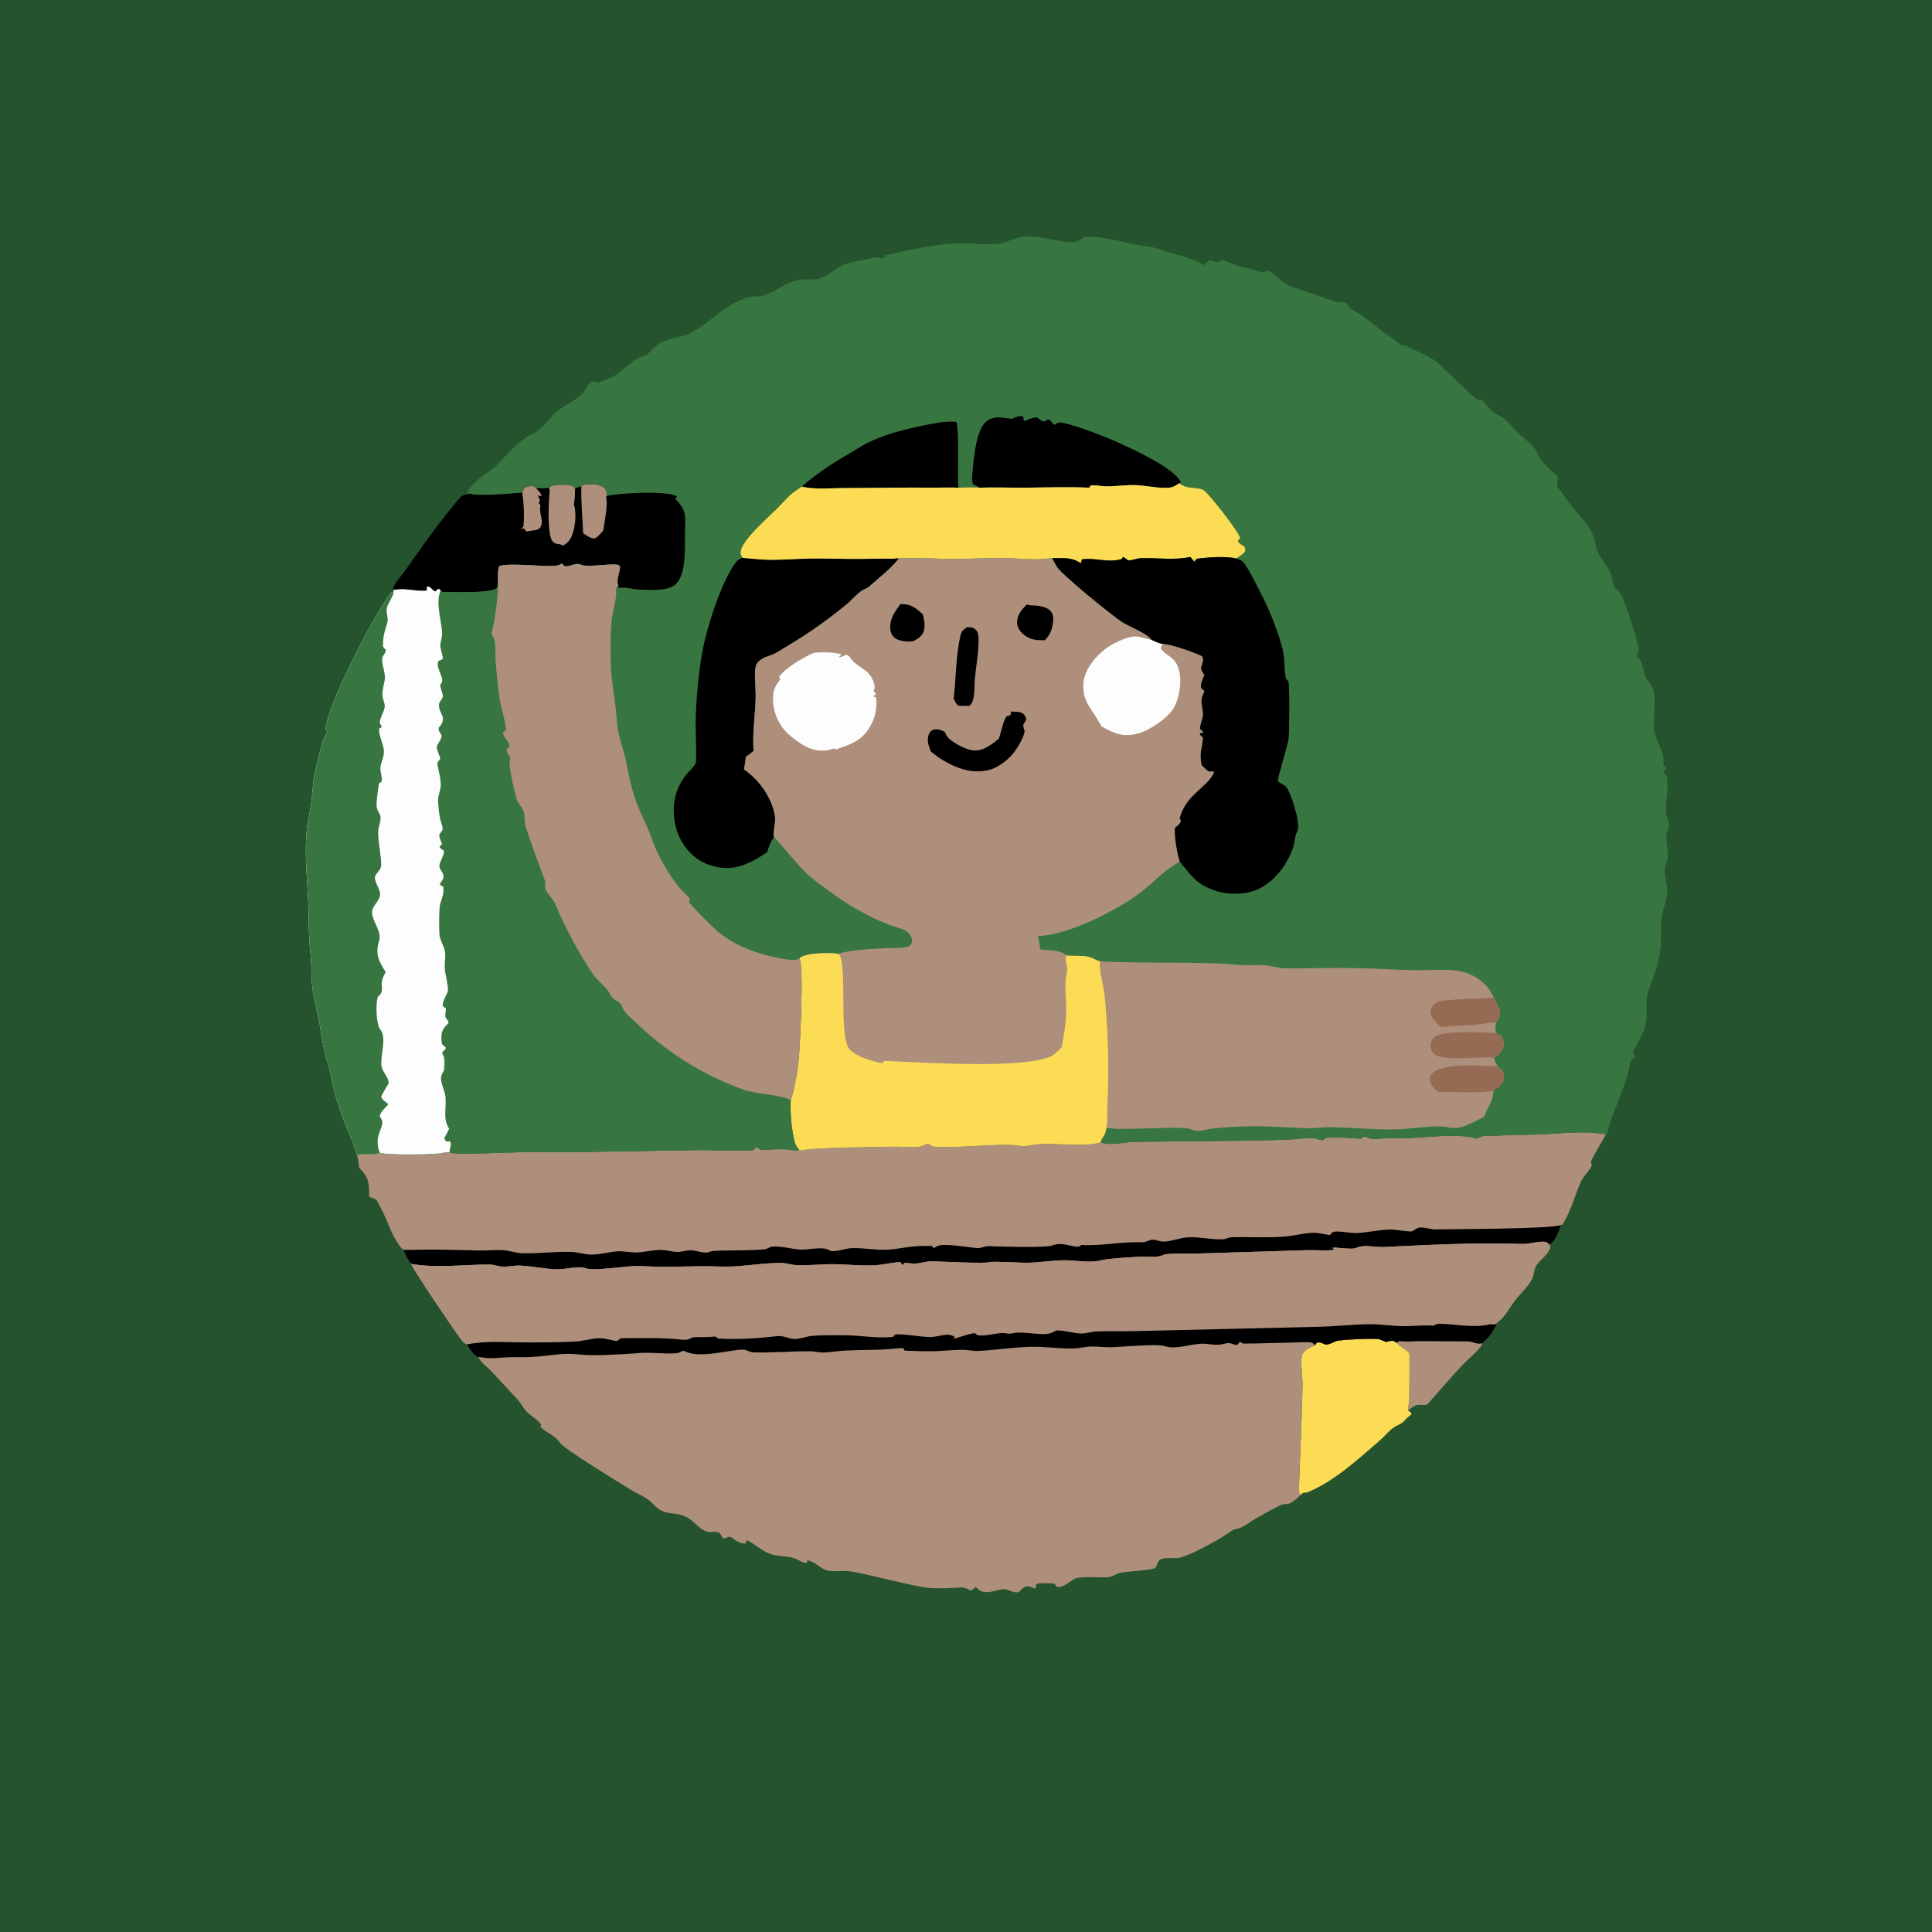 <?xml version="1.0" encoding="utf-8" ?>
<svg xmlns="http://www.w3.org/2000/svg" xmlns:xlink="http://www.w3.org/1999/xlink" width="1024" height="1024">
	<path fill="#25532D" d="M0 0L1024 0L1024 1024L0 1024L0 0Z"/>
	<path fill="#AD8F7B" d="M740.256 711.711L741.593 710.793C745.58 711.324 749.537 710.786 753.536 710.798L778.019 710.975C780.948 711.006 782.551 712.767 785.724 711.946C785.247 713.418 784.285 714.41 783.275 715.552C780.744 718.412 777.71 720.801 775.078 723.567C768.659 730.315 762.683 737.587 756.383 744.464C755.347 744.71 754.504 744.635 753.452 744.589C750.462 744.461 749.611 745.035 747.299 746.841C746.944 747.118 746.578 747.382 746.218 747.652C746.346 745.839 746.719 744.062 746.825 742.261C746.959 739.985 747.239 718.331 746.966 717.484C746.493 716.015 741.837 713.603 740.555 712.081C740.453 711.959 740.356 711.834 740.256 711.711Z"/>
	<path fill="#FCDB55" d="M697.048 712.952L697.98 711.575C699.934 711.276 700.867 712.008 702.673 712.683C704.794 712.538 706.132 711.653 708.051 710.857C710.168 709.979 729.464 709.168 731.179 709.878C732.382 710.377 733.602 710.83 734.812 711.313C735.356 711.109 735.927 710.867 736.507 710.781C738.313 710.515 738.834 710.619 740.256 711.711C740.356 711.834 740.453 711.959 740.555 712.081C741.837 713.603 746.493 716.015 746.966 717.484C747.239 718.331 746.959 739.985 746.825 742.261C746.719 744.062 746.346 745.839 746.218 747.652C747.325 748.357 747.782 748.276 748.117 749.599C746.729 750.682 745.423 751.694 744.303 753.065C743.279 754.319 741.411 755.134 739.976 755.838C736.882 757.357 734.095 761.109 731.425 763.401C719.578 773.573 706.672 785.706 692.003 791.333L691.971 790.992C690.432 791.187 690.255 791.521 689.128 792.523C688.739 791.629 688.398 790.749 688.429 789.755C689.024 770.935 690.102 752.093 690.35 733.229C690.398 729.531 689.008 720.644 690.291 717.799C691.478 715.165 694.603 714.156 697.048 712.952Z"/>
	<path fill="#AD8F7B" d="M253.574 719.36C254.476 719.251 255.089 719.376 255.993 719.527C260.216 720.232 264.615 719.557 268.878 719.371C273.169 719.184 277.479 719.467 281.763 719.234C287.646 718.915 293.502 717.842 299.4 717.593C304.023 717.398 308.62 718.227 313.238 718.238C322.098 718.261 331.283 717.733 340.114 717.04C344.119 716.726 357.792 717.986 359.965 716.863C360.853 716.404 361.473 716.122 362.481 715.918C370.118 720.301 384.854 715.716 393.453 715.305C395.609 715.202 397.216 716.717 399.466 716.78C409.559 717.061 419.665 716.062 429.729 716.203C431.733 716.231 433.688 716.796 435.659 716.842C439.109 716.923 442.863 716.147 446.356 715.934C453.55 715.496 460.782 715.539 467.985 715.259C471.567 715.12 475.156 714.492 478.729 714.515L479.463 715.864C484.685 716.025 490.007 716.298 495.227 716.151C500.296 716.008 505.371 715.415 510.442 715.414C513.141 715.413 515.848 716.157 518.521 716.021C527.609 715.56 536.821 714.083 545.899 713.827C553.672 713.608 561.457 714.916 569.161 714.701C571.912 714.625 574.621 713.911 577.362 713.704C580.9 713.438 584.663 714.112 588.25 714.056C594.374 713.96 612.885 712.053 617.302 713.465C623.321 715.39 630.55 712.427 636.749 712.198C641.054 712.04 643.981 713.412 648.507 712.316C650.116 711.927 651.136 711.579 652.759 712.151C653.825 712.526 654.587 712.743 655.713 712.861C656.471 712.075 656.26 712.341 656.83 711.601C656.946 711.45 657.058 711.296 657.172 711.144C658.085 711.666 657.798 711.463 658.546 712.02C659.041 712.389 689.103 711.367 692.437 711.378C694.619 711.385 695.472 711.37 697.048 712.952C694.603 714.156 691.478 715.165 690.291 717.799C689.008 720.644 690.398 729.531 690.35 733.229C690.102 752.093 689.024 770.935 688.429 789.755C688.398 790.749 688.739 791.629 689.128 792.523C687.917 793.928 685.938 795.482 684.352 796.448C682.711 797.447 680.656 796.937 678.956 797.694C674.308 799.764 669.449 802.788 664.946 805.245C662.21 806.737 658.639 809.906 655.65 810.285C652.875 810.637 649.937 813.442 647.504 814.9C642.889 817.664 628.312 825.773 623.744 825.822C621.192 825.849 617.596 825.496 615.242 826.512C613.881 827.099 613.423 828.83 612.911 830.103C612.609 830.853 612.538 831.041 611.727 831.312C608.889 832.259 598.373 832.827 594.431 833.487C591.957 833.901 589.97 835.625 587.475 835.923C583.348 836.415 572.03 835.079 569.167 836.983C567.122 838.342 563.208 841.478 560.693 841.14C559.963 841.042 559.251 839.902 558.771 839.359C556.143 839.296 551.391 838.639 549.137 839.722L549.018 841.58L548.334 841.947C541.141 838.426 542.393 844.12 538.591 843.981C536.565 843.908 534.633 842.605 532.607 842.405C529.824 842.13 526.741 843.638 523.925 843.836C521.858 843.982 520.06 843.675 518.482 842.291C517.813 841.704 517.685 841.475 516.818 841.194C516.077 842.016 515.6 842.648 514.53 843.011C513.223 842.36 511.92 841.63 510.451 841.461C508.648 841.253 506.366 841.598 504.522 841.674C499.12 841.9 494.057 842.041 488.706 841.105C475.929 838.87 463.526 835.076 450.758 832.867C446.568 832.142 442.244 833.399 438.147 832.267C434.333 831.214 432.021 827.536 427.784 826.995C427.853 828.101 428.007 827.648 427.508 828.404C424.721 828.212 422.677 826.228 420.025 825.607C416.161 824.702 412.189 824.939 408.355 823.652C404.027 822.199 399.943 818.245 395.729 816.204C395.522 817.266 395.721 817.457 394.816 818.135C392.467 818.128 390.72 817.005 388.851 815.673C385.854 813.535 386.357 815.123 383.292 815.376C382.667 814.368 382.022 813.42 381.304 812.475C379.572 811.578 378.024 812.023 376.167 811.993C371.483 811.915 368.132 806.235 364.202 804.252C356.552 800.391 352.761 804.336 346.004 796.993C342.987 793.714 338.317 792.037 334.516 789.719C329.489 786.654 299.012 767.985 297.016 764.936C294.388 760.92 289.649 759.449 286.284 756.154C286.821 755.357 286.671 755.784 286.771 754.885C285.015 752.789 282.77 751.21 280.614 749.546C277.695 747.293 276.654 744.267 274.197 741.642L260.664 727.039C258.162 724.362 255.303 722.733 253.574 719.36Z"/>
	<path fill="#AD8F7B" d="M782.798 603.571C783.748 603.024 784.9 602.335 785.994 602.144C787.806 601.827 789.83 602.073 791.674 601.981C799.213 601.605 806.694 601.501 814.237 601.324C826.204 601.045 839.33 598.96 851.135 601.232C849.584 604.441 843.574 613.839 843.14 616.093L843.755 617.285C842.55 620.881 839.57 622.682 838.067 625.983C834.539 633.732 832.877 641.624 828.211 648.952L827.484 649.269C826.257 652.471 824.369 658.143 821.185 659.731C821.612 660.488 821.845 660.475 821.569 661.367C820.359 665.276 816.403 667.453 814.238 670.71C812.9 672.722 813.072 675.714 812.008 677.904C810.256 681.513 805.767 685.605 803.252 688.882C800.992 691.826 799.129 695.125 796.776 697.983C795.921 699.021 794.946 699.98 793.747 700.603L793.456 701.423C792.28 705.116 788.714 709.524 785.724 711.946C782.551 712.767 780.948 711.006 778.019 710.975L753.536 710.798C749.537 710.786 745.58 711.324 741.593 710.793L740.256 711.711C738.834 710.619 738.313 710.515 736.507 710.781C735.927 710.867 735.356 711.109 734.812 711.313C733.602 710.83 732.382 710.377 731.179 709.878C729.464 709.168 710.168 709.979 708.051 710.857C706.132 711.653 704.794 712.538 702.673 712.683C700.867 712.008 699.934 711.276 697.98 711.575L697.048 712.952C695.472 711.37 694.619 711.385 692.437 711.378C689.103 711.367 659.041 712.389 658.546 712.02C657.798 711.463 658.085 711.666 657.172 711.144C657.058 711.296 656.946 711.45 656.83 711.601C656.26 712.341 656.471 712.075 655.713 712.861C654.587 712.743 653.825 712.526 652.759 712.151C651.136 711.579 650.116 711.927 648.507 712.316C643.981 713.412 641.054 712.04 636.749 712.198C630.55 712.427 623.321 715.39 617.302 713.465C612.885 712.053 594.374 713.96 588.25 714.056C584.663 714.112 580.9 713.438 577.362 713.704C574.621 713.911 571.912 714.625 569.161 714.701C561.457 714.916 553.672 713.608 545.899 713.827C536.821 714.083 527.609 715.56 518.521 716.021C515.848 716.157 513.141 715.413 510.442 715.414C505.371 715.415 500.296 716.008 495.227 716.151C490.007 716.298 484.685 716.025 479.463 715.864L478.729 714.515C475.156 714.492 471.567 715.12 467.985 715.259C460.782 715.539 453.55 715.496 446.356 715.934C442.863 716.147 439.109 716.923 435.659 716.842C433.688 716.796 431.733 716.231 429.729 716.203C419.665 716.062 409.559 717.061 399.466 716.78C397.216 716.717 395.609 715.202 393.453 715.305C384.854 715.716 370.118 720.301 362.481 715.918C361.473 716.122 360.853 716.404 359.965 716.863C357.792 717.986 344.119 716.726 340.114 717.04C331.283 717.733 322.098 718.261 313.238 718.238C308.62 718.227 304.023 717.398 299.4 717.593C293.502 717.842 287.646 718.915 281.763 719.234C277.479 719.467 273.169 719.184 268.878 719.371C264.615 719.557 260.216 720.232 255.993 719.527C255.089 719.376 254.476 719.251 253.574 719.36C251.111 718.755 248.681 714.646 247.352 712.554C247.219 712.476 247.081 712.406 246.953 712.321C246.017 711.695 245.155 710.959 244.466 710.066C241.185 705.815 218.567 672.397 217.935 669.893C216.229 668.247 214.814 664.568 213.646 662.439C208.395 656.952 206.408 649.812 203.266 643.098C202.129 640.666 200.714 638.343 199.544 635.909L195.644 634.284C195.501 626.737 195.824 624.583 190.316 618.859C190.136 616.476 189.877 614.373 189.207 612.063C192.934 611.497 197.926 612.36 201.349 611.011C204.792 612.235 232.158 612.128 235.315 610.932C236.576 610.454 236.988 610.596 238.269 610.872C241.098 612.124 273.737 610.68 280.05 610.528C286.796 610.365 293.515 610.793 300.249 610.696L369.947 609.559C379.722 609.425 389.498 610.386 399.28 609.571C399.987 608.747 400.205 608.399 401.245 608.003C401.929 608.565 402.614 609.044 403.362 609.515C407.815 609.223 412.388 608.956 416.846 609.172C418.468 609.251 420.195 609.808 421.762 609.789C422.383 609.781 423.008 609.532 423.583 609.335C423.912 609.531 424.605 609.655 424.983 609.761C430.19 608.092 467.784 607.802 475.833 607.743C479.235 607.718 485.862 608.603 488.901 607.325C489.409 607.111 489.909 606.873 490.428 606.687L491.039 606.473L491.991 606.129C492.529 606.469 493.01 606.808 493.505 607.213C496.405 609.59 531.95 605.576 539.232 607.105C543.878 608.081 547.698 606.506 552.253 606.332C561.196 605.989 575.104 607.878 583.393 605.496C589.271 607.495 595.601 605.263 601.512 605.193L662.494 604.546C670.011 604.439 677.684 604.224 685.189 603.876C688.643 603.717 692.567 602.954 695.991 603.242C697.611 603.379 699.356 604.1 701 604.392C701.534 604.009 702.388 603.287 703 603.114C706.045 602.254 717.515 603.351 721.189 603.549C721.498 603.319 722.053 602.89 722.379 602.721C723.461 602.161 723.921 602.474 724.968 602.992C727.719 604.355 730.978 603.393 734 603.308C738.304 603.187 742.618 603.406 746.921 603.217C756.728 602.786 774.033 600.519 782.798 603.571Z"/>
	<path d="M213.646 662.439C219.047 662.573 224.46 662.268 229.865 662.301C238.338 662.354 246.809 662.687 255.281 662.8C258.943 662.848 262.706 662.382 266.338 662.591C270.01 662.802 273.601 664.202 277.284 664.272C285.84 664.434 294.504 663.264 303.046 663.553C306.521 663.671 309.854 664.945 313.36 664.965C317.73 664.99 322.176 663.721 326.523 663.271C330.319 662.878 333.93 663.979 337.68 663.83C342.006 663.657 346.415 662.363 350.734 662.49C353.365 662.568 355.907 663.415 358.514 663.555C361.097 663.694 363.722 662.605 366.34 662.681C369.672 662.777 373.476 664.848 376.651 663.308C378.651 662.337 403.306 663.189 406.425 661.844C407.47 661.394 408.328 660.809 409.512 660.712C414.001 660.341 419.688 662.1 424.319 662.315C428.365 662.503 434.745 660.8 438.473 662.147C439.032 662.349 439.659 662.687 440.221 662.924C442.317 663.804 448.359 661.691 450.989 661.565C457.264 661.266 463.536 662.627 469.8 662.386C474.404 662.209 478.972 661.208 483.547 660.704C486.986 660.324 490.549 660.389 494.01 660.378L494.779 661.559C495.718 661.06 496.83 660.367 497.861 660.115C501.816 659.15 512.968 661.037 517.428 661.486C520.271 661.773 521.794 660.344 523.999 660.464C529.335 660.754 554.091 661.414 557.509 660.177C562.424 658.398 565.128 659.946 569.934 660.689C571.702 660.963 571.662 660.929 573.158 659.858C583.591 660.477 593.95 658.11 604.088 658.415C606.022 658.473 607.1 658.331 608.876 657.543C611.89 656.207 613.9 658.179 616.858 658.075C621.203 657.923 625.56 655.973 629.988 655.78C636.094 655.514 642.272 657.168 648.291 656.836C649.871 656.749 651.175 655.817 652.8 655.772C662.122 655.513 671.602 656.166 680.917 655.41C685.714 655.02 690.471 653.698 695.26 653.426C698.341 653.25 701.83 654.193 704.891 654.61C705.325 654.113 706.205 652.977 706.903 652.862C710.291 652.307 715.672 653.767 719.474 653.531C725.458 653.158 731.39 651.683 737.432 651.672C739.753 651.667 746.958 653.105 748.546 652.542C749.673 652.142 750.763 650.998 751.952 650.705C754.092 650.178 758.243 651.655 760.661 651.613C769.771 651.452 822.471 651.39 827.484 649.269C826.257 652.471 824.369 658.143 821.185 659.731C819.801 658.316 819.826 658.177 817.904 658.127C814.117 658.028 810.424 659.455 806.507 659.317C782.413 658.468 758.002 659.771 733.93 660.916C730.086 661.099 726.059 660.221 722.307 660.515C720.928 660.623 719.491 661.102 718.196 661.569C715.795 662.435 706.992 660.732 706.215 661.462L707.306 662.356C702.845 663.119 697.524 662.458 692.912 662.609L633.646 664.431C630.461 664.528 618.679 664.108 616.658 665.123C613.301 666.812 607.972 665.804 604.208 666.066C598.541 666.462 592.617 666.694 586.99 667.392C584.604 667.689 582.226 668.415 579.837 668.582C574.451 668.957 568.848 667.858 563.419 667.976C556.896 668.117 550.464 669.243 543.89 669.296C541.292 669.317 525.878 668.466 524.674 668.945C522.336 669.874 498.341 668.636 494.443 668.496C490.493 668.354 487.227 670.116 483.059 669.627C481.796 669.478 480.501 669.434 479.233 669.334L478.703 670.513C477.635 670.024 477.878 669.438 477.16 668.998C476.571 668.636 467.725 670.237 466.151 670.402C457.926 671.261 449.916 670.107 441.719 670.05C435.244 670.004 428.714 670.807 422.24 670.551C419.477 670.441 416.832 669.402 414.063 669.385C404.808 669.33 395.503 671.123 386.236 671.312C381.981 671.399 377.747 671.122 373.497 671.125C365.533 671.132 357.58 671.5 349.608 671.416C345.322 671.372 341.018 670.964 336.736 671.033C331.234 671.123 314.811 673.678 310.991 672.336C306.098 670.617 300.327 672.917 295.198 672.752C288.693 672.544 282.313 671.153 275.863 670.792C272.674 670.613 269.482 671.485 266.326 671.335C263.992 671.225 261.78 670.218 259.435 670.219C245.506 670.225 231.869 672.27 217.935 669.893C216.229 668.247 214.814 664.568 213.646 662.439Z"/>
	<path fill="#AD8F7B" d="M217.935 669.893C231.869 672.27 245.506 670.225 259.435 670.219C261.78 670.218 263.992 671.225 266.326 671.335C269.482 671.485 272.674 670.613 275.863 670.792C282.313 671.153 288.693 672.544 295.198 672.752C300.327 672.917 306.098 670.617 310.991 672.336C314.811 673.678 331.234 671.123 336.736 671.033C341.018 670.964 345.322 671.372 349.608 671.416C357.58 671.5 365.533 671.132 373.497 671.125C377.747 671.122 381.981 671.399 386.236 671.312C395.503 671.123 404.808 669.33 414.063 669.385C416.832 669.402 419.477 670.441 422.24 670.551C428.714 670.807 435.244 670.004 441.719 670.05C449.916 670.107 457.926 671.261 466.151 670.402C467.725 670.237 476.571 668.636 477.16 668.998C477.878 669.438 477.635 670.024 478.703 670.513L479.233 669.334C480.501 669.434 481.796 669.478 483.059 669.627C487.227 670.116 490.493 668.354 494.443 668.496C498.341 668.636 522.336 669.874 524.674 668.945C525.878 668.466 541.292 669.317 543.89 669.296C550.464 669.243 556.896 668.117 563.419 667.976C568.848 667.858 574.451 668.957 579.837 668.582C582.226 668.415 584.604 667.689 586.99 667.392C592.617 666.694 598.541 666.462 604.208 666.066C607.972 665.804 613.301 666.812 616.658 665.123C618.679 664.108 630.461 664.528 633.646 664.431L692.912 662.609C697.524 662.458 702.845 663.119 707.306 662.356L706.215 661.462C706.992 660.732 715.795 662.435 718.196 661.569C719.491 661.102 720.928 660.623 722.307 660.515C726.059 660.221 730.086 661.099 733.93 660.916C758.002 659.771 782.413 658.468 806.507 659.317C810.424 659.455 814.117 658.028 817.904 658.127C819.826 658.177 819.801 658.316 821.185 659.731C821.612 660.488 821.845 660.475 821.569 661.367C820.359 665.276 816.403 667.453 814.238 670.71C812.9 672.722 813.072 675.714 812.008 677.904C810.256 681.513 805.767 685.605 803.252 688.882C800.992 691.826 799.129 695.125 796.776 697.983C795.921 699.021 794.946 699.98 793.747 700.603L793.456 701.423C792.28 705.116 788.714 709.524 785.724 711.946C782.551 712.767 780.948 711.006 778.019 710.975L753.536 710.798C749.537 710.786 745.58 711.324 741.593 710.793L740.256 711.711C738.834 710.619 738.313 710.515 736.507 710.781C735.927 710.867 735.356 711.109 734.812 711.313C733.602 710.83 732.382 710.377 731.179 709.878C729.464 709.168 710.168 709.979 708.051 710.857C706.132 711.653 704.794 712.538 702.673 712.683C700.867 712.008 699.934 711.276 697.98 711.575L697.048 712.952C695.472 711.37 694.619 711.385 692.437 711.378C689.103 711.367 659.041 712.389 658.546 712.02C657.798 711.463 658.085 711.666 657.172 711.144C657.058 711.296 656.946 711.45 656.83 711.601C656.26 712.341 656.471 712.075 655.713 712.861C654.587 712.743 653.825 712.526 652.759 712.151C651.136 711.579 650.116 711.927 648.507 712.316C643.981 713.412 641.054 712.04 636.749 712.198C630.55 712.427 623.321 715.39 617.302 713.465C612.885 712.053 594.374 713.96 588.25 714.056C584.663 714.112 580.9 713.438 577.362 713.704C574.621 713.911 571.912 714.625 569.161 714.701C561.457 714.916 553.672 713.608 545.899 713.827C536.821 714.083 527.609 715.56 518.521 716.021C515.848 716.157 513.141 715.413 510.442 715.414C505.371 715.415 500.296 716.008 495.227 716.151C490.007 716.298 484.685 716.025 479.463 715.864L478.729 714.515C475.156 714.492 471.567 715.12 467.985 715.259C460.782 715.539 453.55 715.496 446.356 715.934C442.863 716.147 439.109 716.923 435.659 716.842C433.688 716.796 431.733 716.231 429.729 716.203C419.665 716.062 409.559 717.061 399.466 716.78C397.216 716.717 395.609 715.202 393.453 715.305C384.854 715.716 370.118 720.301 362.481 715.918C361.473 716.122 360.853 716.404 359.965 716.863C357.792 717.986 344.119 716.726 340.114 717.04C331.283 717.733 322.098 718.261 313.238 718.238C308.62 718.227 304.023 717.398 299.4 717.593C293.502 717.842 287.646 718.915 281.763 719.234C277.479 719.467 273.169 719.184 268.878 719.371C264.615 719.557 260.216 720.232 255.993 719.527C255.089 719.376 254.476 719.251 253.574 719.36C251.111 718.755 248.681 714.646 247.352 712.554C247.219 712.476 247.081 712.406 246.953 712.321C246.017 711.695 245.155 710.959 244.466 710.066C241.185 705.815 218.567 672.397 217.935 669.893Z"/>
	<path d="M473.305 708.556C473.935 707.943 474.289 707.215 475.201 707.223L476.074 707.235C481.635 707.277 487.065 708.477 492.581 708.659C495.891 708.769 499.269 707.437 502.663 707.381L502.548 707.983L502.834 707.402C503.856 707.666 504.855 707.87 505.808 708.33C505.694 709.295 505.551 708.925 505.97 709.509C509.488 708.414 513.075 707.095 516.728 706.575L517.878 707.608C521.354 708.485 527.212 706.752 530.952 706.531C532.738 706.426 534.74 707.165 536.39 706.73C542.368 705.153 553.307 708.636 557.944 706.182C558.108 706.095 559.516 705.264 559.719 705.225C562.119 704.763 569.771 706.758 573.011 706.8C575.664 706.833 578.334 705.859 580.996 705.709C586.943 705.376 593.031 705.708 598.999 705.579L699.915 703.197C708.732 702.974 717.642 701.855 726.426 701.869C732.064 701.877 737.719 702.79 743.362 702.887C748.931 702.983 754.217 702.201 759.893 702.664C760.667 702.228 761.513 701.626 762.438 701.63C770.913 701.67 780.421 703.91 788.826 702.097C789.675 701.913 790.279 701.741 791.149 701.938C792.193 702.176 792.481 701.833 793.456 701.423C792.28 705.116 788.714 709.524 785.724 711.946C782.551 712.767 780.948 711.006 778.019 710.975L753.536 710.798C749.537 710.786 745.58 711.324 741.593 710.793L740.256 711.711C738.834 710.619 738.313 710.515 736.507 710.781C735.927 710.867 735.356 711.109 734.812 711.313C733.602 710.83 732.382 710.377 731.179 709.878C729.464 709.168 710.168 709.979 708.051 710.857C706.132 711.653 704.794 712.538 702.673 712.683C700.867 712.008 699.934 711.276 697.98 711.575L697.048 712.952C695.472 711.37 694.619 711.385 692.437 711.378C689.103 711.367 659.041 712.389 658.546 712.02C657.798 711.463 658.085 711.666 657.172 711.144C657.058 711.296 656.946 711.45 656.83 711.601C656.26 712.341 656.471 712.075 655.713 712.861C654.587 712.743 653.825 712.526 652.759 712.151C651.136 711.579 650.116 711.927 648.507 712.316C643.981 713.412 641.054 712.04 636.749 712.198C630.55 712.427 623.321 715.39 617.302 713.465C612.885 712.053 594.374 713.96 588.25 714.056C584.663 714.112 580.9 713.438 577.362 713.704C574.621 713.911 571.912 714.625 569.161 714.701C561.457 714.916 553.672 713.608 545.899 713.827C536.821 714.083 527.609 715.56 518.521 716.021C515.848 716.157 513.141 715.413 510.442 715.414C505.371 715.415 500.296 716.008 495.227 716.151C490.007 716.298 484.685 716.025 479.463 715.864L478.729 714.515C475.156 714.492 471.567 715.12 467.985 715.259C460.782 715.539 453.55 715.496 446.356 715.934C442.863 716.147 439.109 716.923 435.659 716.842C433.688 716.796 431.733 716.231 429.729 716.203C419.665 716.062 409.559 717.061 399.466 716.78C397.216 716.717 395.609 715.202 393.453 715.305C384.854 715.716 370.118 720.301 362.481 715.918C361.473 716.122 360.853 716.404 359.965 716.863C357.792 717.986 344.119 716.726 340.114 717.04C331.283 717.733 322.098 718.261 313.238 718.238C308.62 718.227 304.023 717.398 299.4 717.593C293.502 717.842 287.646 718.915 281.763 719.234C277.479 719.467 273.169 719.184 268.878 719.371C264.615 719.557 260.216 720.232 255.993 719.527C255.089 719.376 254.476 719.251 253.574 719.36C251.111 718.755 248.681 714.646 247.352 712.554C257.272 710.669 266.437 711.368 276.367 711.484C285.644 711.593 295.248 711.469 304.518 711.094C309.215 710.904 314.186 709.044 318.851 709.317C321.518 709.473 324.129 710.508 326.845 710.749C327.521 710.484 327.867 710.269 328.427 709.774C328.602 709.62 328.769 709.456 328.94 709.297C339.733 709.206 350.301 708.884 361.077 710.013C363.003 710.215 363.954 710.356 365.759 709.506C366.559 709.13 367.075 708.761 367.993 708.744C371.839 708.676 375.371 708.804 379.242 708.377L380.456 709.433C390.869 710.088 401.399 709.395 411.735 708.179C415.558 707.729 418.217 709.869 421.666 709.707C424.49 709.573 427.366 708.342 430.215 708.064C435.752 707.524 441.605 707.736 447.177 707.707C455.837 707.663 464.728 709.573 473.305 708.556Z"/>
	<path fill="#377640" d="M247.423 261.961C247.954 258.558 253.414 254.121 256.116 252.091C258.113 250.59 260.294 249.282 262.14 247.59C268.292 241.95 274.613 233.135 282.524 229.873C287.305 227.901 291.145 221.302 295.281 217.968C299.246 214.771 304.411 212.571 308.067 209.218C309.687 207.732 311.73 203.101 313.548 202.413C314.493 202.055 316.317 202.583 317.273 202.79C320.319 201.491 323.989 200.274 326.751 198.485C330.766 195.884 336.32 189.71 340.789 188.814C341.082 188.755 341.372 188.681 341.665 188.62C341.879 188.575 342.093 188.536 342.307 188.495C344.741 186.45 346.906 183.69 349.601 182.029C354.596 178.951 361.266 178.993 366.431 176.289C374.677 171.972 381.071 164.8 389.439 160.574C391.749 159.408 394.521 157.889 397.071 157.455C400.167 156.927 402.597 157.407 405.73 156.256C411.413 154.169 416.816 149.896 422.551 148.437C426.301 147.483 431.712 148.826 435.13 147.441C438.862 145.929 442.32 142.803 445.903 140.865C449.807 138.753 460.222 137.38 465.011 136.298C465.948 136.573 466.86 136.866 467.774 137.21C468.627 136.698 468.874 136.186 469.412 135.371C479.202 132.895 497.083 129.244 506.899 128.93C514.148 128.697 521.773 129.937 528.939 129.208C533.763 128.718 537.526 125.73 544.409 125.295C551.496 124.846 564.705 129.248 569.788 128.247C571.809 127.849 573.533 126.592 575.214 125.475C584.633 125.427 592.604 127.567 601.647 129.599C604.776 130.302 608.003 130.461 611.134 131.131C613.998 131.744 616.824 132.93 619.64 133.768C626.98 135.95 631.283 136.596 638.16 140.526C639.053 139.659 640.21 137.967 641.583 138.086C642.612 138.176 643.887 138.743 644.882 139.067C646.03 138.699 647 138.268 648.058 137.689C656.441 141.443 661.289 142.02 669.808 144.519L670.219 144.189C670.639 143.857 671.081 143.553 671.523 143.253C675.731 144.873 678.747 149.007 682.701 151.187C683.386 151.565 706.36 159.486 708.051 159.898C709.358 160.218 710.717 160.178 712.049 160.248C712.493 160.271 712.936 160.321 713.38 160.356C714.051 161.332 714.803 162.494 715.689 163.296C717.14 164.61 719.628 165.626 721.322 166.851C725.699 170.017 729.867 173.468 734.192 176.704C737.077 178.863 740.165 180.768 742.894 183.124C743.762 183.017 744.442 182.71 745.216 183.156C750.259 186.057 756.408 187.981 760.999 191.508C764.526 194.218 782.023 211.909 783.77 212.229L784.964 211.637C788.449 214.672 790.057 218.315 794.468 220.201C795.41 220.604 796.444 221.177 797.237 221.826C799.646 223.796 801.649 226.517 803.861 228.721C806.785 231.635 810.685 234.279 813.188 237.514C814.531 239.249 815.143 241.255 816.311 243.067C817.866 245.481 823.123 250.433 825.473 252.34L825.448 258.235C828.486 261.759 830.881 265.538 833.727 269.171C836.713 272.982 841.235 277.367 843.448 281.618C845.055 284.705 845.33 288.375 846.551 291.61C848.198 295.974 851.659 299.571 853.589 303.794C854.654 306.126 854.802 310.82 856.616 312.327L858.043 313.508C860.761 315.724 868.245 340.189 868.517 344.291C868.602 345.558 867.932 346.532 867.325 347.58C867.941 348.939 868.459 348.642 869.255 349.674C870.551 351.356 871.144 356.331 872.111 358.516C873.398 361.423 875.888 363.25 876.57 366.562C877.775 372.412 875.911 382.48 876.992 387.924C878.092 393.466 881.933 397.91 881.694 403.795C881.661 404.609 881.256 405.463 882.043 405.846C882.744 406.188 882.491 406.046 883.124 406.661L883.086 407.99C882.902 408.097 882.716 408.201 882.534 408.312C881.773 408.781 882.047 408.557 881.499 409.233C882.095 409.868 882.62 410.282 883.32 410.785C885.265 418.54 881.189 427.409 883.996 434.678C884.286 435.429 884.545 436.192 884.833 436.944C884.47 438.919 883.394 440.891 883.218 442.801C882.85 446.798 884.367 451.047 883.822 455.029C883.489 457.465 882.198 459.289 882.351 461.901C882.568 465.58 883.779 469.263 883.724 472.945C883.663 476.997 881.571 480.995 880.92 484.986C880.12 489.896 880.571 495.118 880.308 500.09C879.866 508.461 876.934 516.869 873.891 524.632C871.705 530.206 873.413 536.865 872.302 542.644C871.267 548.028 867.59 552.829 865.379 557.795L866.536 559.374C866.22 561.136 864.247 561.83 863.989 563.403C861.861 576.395 854.808 588.26 851.705 600.89L851.135 601.232C839.33 598.96 826.204 601.045 814.237 601.324C806.694 601.501 799.213 601.605 791.674 601.981C789.83 602.073 787.806 601.827 785.994 602.144C784.9 602.335 783.748 603.024 782.798 603.571C774.033 600.519 756.728 602.786 746.921 603.217C742.618 603.406 738.304 603.187 734 603.308C730.978 603.393 727.719 604.355 724.968 602.992C723.921 602.474 723.461 602.161 722.379 602.721C722.053 602.89 721.498 603.319 721.189 603.549C717.515 603.351 706.045 602.254 703 603.114C702.388 603.287 701.534 604.009 701 604.392C699.356 604.1 697.611 603.379 695.991 603.242C692.567 602.954 688.643 603.717 685.189 603.876C677.684 604.224 670.011 604.439 662.494 604.546L601.512 605.193C595.601 605.263 589.271 607.495 583.393 605.496C575.104 607.878 561.196 605.989 552.253 606.332C547.698 606.506 543.878 608.081 539.232 607.105C531.95 605.576 496.405 609.59 493.505 607.213C493.01 606.808 492.529 606.469 491.991 606.129L491.039 606.473L490.428 606.687C489.909 606.873 489.409 607.111 488.901 607.325C485.862 608.603 479.235 607.718 475.833 607.743C467.784 607.802 430.19 608.092 424.983 609.761C424.605 609.655 423.912 609.531 423.583 609.335C423.008 609.532 422.383 609.781 421.762 609.789C420.195 609.808 418.468 609.251 416.846 609.172C412.388 608.956 407.815 609.223 403.362 609.515C402.614 609.044 401.929 608.565 401.245 608.003C400.205 608.399 399.987 608.747 399.28 609.571C389.498 610.386 379.722 609.425 369.947 609.559L300.249 610.696C293.515 610.793 286.796 610.365 280.05 610.528C273.737 610.68 241.098 612.124 238.269 610.872C236.988 610.596 236.576 610.454 235.315 610.932C232.158 612.128 204.792 612.235 201.349 611.011C197.926 612.36 192.934 611.497 189.207 612.063C188.75 610.917 188.891 611.39 188.62 610.294C187.561 606.021 185.544 602.328 183.945 598.254C181.51 592.048 178.986 585.13 177.286 578.685C176.426 575.425 175.945 572.069 175.131 568.797C173.835 563.591 172.218 558.411 171.142 553.154C170.301 549.045 169.888 544.864 169.078 540.753C167.906 534.81 166.174 529.119 165.52 523.057C165.08 518.972 165.212 514.887 164.974 510.795C164.691 505.951 164.1 501.143 163.875 496.286C163.598 490.292 163.701 484.29 163.424 478.305C162.852 465.917 161.391 452.993 162.543 440.596C163.013 435.546 164.257 430.608 164.963 425.593C165.765 419.901 165.75 414.268 167.107 408.63C168.413 403.197 169.655 397.635 171.257 392.287C171.766 390.588 173.274 389.521 173.419 387.79L172.468 386.715C173.814 372.794 198.338 325.69 207.348 314.067L208.692 313.909L208.451 312.766C208.154 311.45 208.525 310.799 209.242 309.696C211.127 306.797 213.507 304.15 215.512 301.321C223.352 290.261 230.965 279.19 239.665 268.768C241.173 266.962 242.866 264.436 244.686 262.97C245.432 262.37 246.507 262.16 247.423 261.961Z"/>
	<path d="M424.967 257.883C432.461 251.392 440.219 246.165 448.774 241.225C452.177 239.26 455.445 236.972 458.936 235.179C468.305 230.368 478.673 227.725 488.913 225.595C494.095 224.517 501.099 223.106 506.385 223.556C506.568 223.571 506.748 223.608 506.93 223.635C508.65 231.068 507.235 249.121 507.971 258.487C503.693 258.27 499.391 258.508 495.106 258.469C479.218 258.324 463.376 258.631 447.492 258.653C440.408 258.663 431.831 259.629 424.967 257.883Z"/>
	<path d="M519.142 258.481C518.106 257.654 517.113 257.282 515.904 256.776C514.808 255.106 515.341 251.531 515.524 249.533C516.16 242.577 517.303 227.638 523.039 223.191C527.11 220.036 531.63 221.471 536.296 222.015C537.307 221.572 538.351 221.067 539.409 220.752C540.587 220.402 541.289 220.339 542.374 220.955L542.684 223.194C544.594 222.59 548.013 220.881 549.941 221.375C550.83 222.137 551.733 223.083 552.888 223.393C553.656 223.599 554.709 222.729 555.385 222.35L556.608 222.723C557.328 223.703 557.884 224.757 559.116 225.105L560.771 223.975C565.355 223.286 586.821 231.902 592.157 234.329C599.889 237.847 623.077 248.26 625.894 255.802L625.052 256.115C623.807 256.905 622.492 257.85 621.055 258.234C616.825 259.365 607.399 257.394 602.75 257.147C597.152 256.85 591.398 257.868 585.711 257.749C584.222 257.718 579.282 256.926 578.084 257.367C577.931 257.423 577.327 258.401 577.268 258.491C565.931 257.898 554.695 258.397 543.349 258.487C535.297 258.55 527.178 258.168 519.142 258.481Z"/>
	<path d="M308.134 257.885C308.982 256.774 309.601 256.932 310.961 256.764C313.684 256.428 318.212 256.672 320.352 258.707C321.629 259.921 321.579 261.226 321.512 262.9C327.269 261.269 353.368 260.023 358.259 262.867C358.493 263.004 358.7 263.184 358.92 263.342L357.363 264.578L357.971 264.433C364.03 270.781 363.248 273.153 363.066 281.607C362.896 289.491 363.969 303.732 358.377 309.42C354.123 313.747 343.803 312.554 338.107 312.434C335.907 312.387 329.987 310.831 328.572 311.712C327.619 311.172 327.92 311.483 327.507 310.967L327.718 309.955C326.328 308.2 328.594 303.017 328.65 300.606C328.47 300.279 328.412 299.845 328.111 299.624C326.095 298.142 311.5 300.96 308.105 299.356C305.113 297.941 302.475 300.437 299.238 300.136C298.753 299.586 298.259 299.08 297.721 298.58C297.585 298.677 297.451 298.777 297.313 298.871C297.135 298.994 296.951 299.108 296.773 299.23C293.661 301.368 270.201 297.837 264.541 300.076C263.574 302.249 264.092 307.128 263.9 309.722C263.676 310.605 263.755 311.556 262.896 312.015C258.114 314.571 240.136 313.797 234.166 313.698L233.568 313.018C232.881 312.195 233.319 312.535 232.195 312.082L230.905 313.436C229.029 313.174 228.967 311.521 226.987 310.883C225.359 311.423 226.833 311.765 225.982 313.088C219.739 313.571 215 311.452 208.451 312.766C208.154 311.45 208.525 310.799 209.242 309.696C211.127 306.797 213.507 304.15 215.512 301.321C223.352 290.261 230.965 279.19 239.665 268.768C241.173 266.962 242.866 264.436 244.686 262.97C245.432 262.37 246.507 262.16 247.423 261.961C247.502 261.956 247.585 261.973 247.659 261.946C247.97 261.834 248.265 261.681 248.568 261.548C253.139 263.18 271.102 261.58 276.825 261.097C277.118 260.285 277.481 259.489 277.812 258.691C279.273 257.962 280.551 257.473 282.214 257.712C283.331 257.872 283.371 257.788 284.079 258.724C286.361 258.716 288.775 259.036 291.006 258.547C292.355 257.052 295.256 257.041 297.221 256.952C299.578 256.846 302.044 256.909 304.191 257.965L304.752 259.396C305.504 258.19 306.795 258.234 308.134 257.885Z"/>
	<path fill="#AD8F7B" d="M276.825 261.097C277.118 260.285 277.481 259.489 277.812 258.691C279.273 257.962 280.551 257.473 282.214 257.712C283.331 257.872 283.371 257.788 284.079 258.724C285.211 259.937 286.628 261.088 287.035 262.714L286.495 263.04L285.311 262.443C285.229 263.948 285.978 264.042 286.12 265.285C286.171 265.739 285.53 266.107 285.609 266.558C285.807 267.689 286.764 267.173 286.385 268.616C285.488 272.032 289.07 277.431 285.67 280.273C284.488 281.262 280.752 281.204 279.078 281.764C278.517 281.104 277.955 280.454 277.374 279.813L276.629 280.411L276.14 280.093L277.404 279.198C278.034 273.393 277.61 266.876 276.825 261.097Z"/>
	<path fill="#AD8F7B" d="M308.134 257.885C308.982 256.774 309.601 256.932 310.961 256.764C313.684 256.428 318.212 256.672 320.352 258.707C321.629 259.921 321.579 261.226 321.512 262.9L321.172 263.624C322.452 266.912 320.283 277.064 319.793 281.099C318.396 282.674 317.088 284.518 315.141 285.408C312.954 285.49 310.892 283.731 309.045 282.647C308.821 274.462 307.861 266.041 308.134 257.885Z"/>
	<path fill="#AD8F7B" d="M291.006 258.547C292.355 257.052 295.256 257.041 297.221 256.952C299.578 256.846 302.044 256.909 304.191 257.965L304.752 259.396C304.804 262.29 304.648 264.863 304.123 267.717L303.559 266.307L302.847 266.227L303.344 265.916C303.639 266.428 303.925 266.946 304.145 267.495C305.742 271.493 304.876 279.7 303.205 283.741C302.226 286.108 300.756 288.117 298.356 289.147C297.733 288.822 297.246 288.555 296.54 288.453C294.976 288.227 293.858 288.148 292.807 286.838C289.978 283.311 290.75 266.032 291.269 261.037C291.348 260.271 291.381 259.892 291.193 259.093C291.149 258.906 291.069 258.729 291.006 258.547Z"/>
	<path d="M393.624 295.684C398.286 296.023 403.031 296.648 407.699 296.705C415.394 296.799 423.071 296.082 430.749 296.029C438.906 295.974 447.088 296.286 455.259 296.228C461.102 296.187 466.906 296.04 472.751 296.146C474.1 296.171 475.187 295.748 476.51 295.893L475.959 296.573C471.501 301.986 465.884 306.206 460.7 310.861C459.91 311.571 459.177 311.839 458.23 312.278C454.59 313.964 451.781 317.84 448.646 320.388C438.53 328.611 429.135 335.368 417.889 342.053C414.431 344.109 411.793 346.157 407.937 347.475C405.243 348.397 401.705 349.763 400.686 352.769C399.55 356.117 400.559 364.743 400.525 368.739C400.444 377.98 398.547 389.123 399.466 397.948C398.158 398.96 396.762 400.295 395.31 401.06C395.012 403.313 394.776 405.595 394.31 407.819C402.094 412.988 408.726 422.288 410.581 431.578C411.527 436.315 409.253 441.278 410.308 443.714C408.324 446.143 407.537 448.778 406.579 451.704C402.113 454.601 397.353 457.579 392.208 459.069C385.193 461.1 377.59 459.89 371.308 456.274C364.63 452.431 359.939 445.436 358.144 438.012C355.726 428.018 357.375 418.303 363.954 410.316C365.146 408.869 368.084 406.17 368.716 404.571C369.367 402.921 368.685 386.146 368.722 383.158C368.864 371.914 370.25 356.014 372.353 344.898C374.747 332.244 381.418 311.64 388.131 300.814C389.521 298.572 390.912 296.334 393.624 295.684Z"/>
	<path fill="#FCDB55" d="M625.052 256.115C625.193 256.224 625.331 256.336 625.474 256.442C629.513 259.442 633.516 257.964 637.645 259.599C639.942 260.508 656.622 281.997 657.176 284.902C657.448 286.33 655.06 286.083 656.717 287.776C657.374 288.447 658.54 289.012 659.35 289.51C659.993 290.537 660.024 291.013 659.946 292.214C658.709 293.84 656.943 294.859 655.274 296C649.487 294.719 640.851 295.348 634.94 296.035C634.102 296.133 634.128 296.434 633.631 297.069L633.49 296.506L633.397 297.732C632.586 297.592 631.443 295.847 630.921 295.214C621.791 297.097 613.641 295.533 604.549 295.863C602.241 295.946 600.26 297.104 597.932 297.007C596.993 296.237 596.258 295.639 595.127 295.161L594.696 296.232C587.399 298.58 580.49 295.38 573.424 296.484C573.19 297.264 573.226 296.979 573.174 297.724C573.163 297.887 573.158 298.05 573.15 298.213C572.072 298.124 572.44 298.276 571.556 297.765C567.14 295.215 562.558 295.922 557.573 295.849C557.048 295.888 556.522 295.917 556.002 295.991C548.303 297.093 539.972 295.865 532.154 295.771C523.389 295.666 514.635 296.264 505.864 296.237C496.094 296.208 486.279 295.515 476.51 295.893C475.187 295.748 474.1 296.171 472.751 296.146C466.906 296.04 461.102 296.187 455.259 296.228C447.088 296.286 438.906 295.974 430.749 296.029C423.071 296.082 415.394 296.799 407.699 296.705C403.031 296.648 398.286 296.023 393.624 295.684C392.861 294.497 392.388 293.818 392.592 292.329C393.452 286.046 406.846 274.558 411.707 269.725C414.326 267.121 416.781 264.177 419.561 261.761C421.213 260.325 423.232 259.261 424.967 257.883C431.831 259.629 440.408 258.663 447.492 258.653C463.376 258.631 479.218 258.324 495.106 258.469C499.391 258.508 503.693 258.27 507.971 258.487C511.678 258.405 515.447 258.186 519.142 258.481C527.178 258.168 535.297 258.55 543.349 258.487C554.695 258.397 565.931 257.898 577.268 258.491C577.327 258.401 577.931 257.423 578.084 257.367C579.282 256.926 584.222 257.718 585.711 257.749C591.398 257.868 597.152 256.85 602.75 257.147C607.399 257.394 616.825 259.365 621.055 258.234C622.492 257.85 623.807 256.905 625.052 256.115Z"/>
	<path d="M557.573 295.849C562.558 295.922 567.14 295.215 571.556 297.765C572.44 298.276 572.072 298.124 573.15 298.213C573.158 298.05 573.163 297.887 573.174 297.724C573.226 296.979 573.19 297.264 573.424 296.484C580.49 295.38 587.399 298.58 594.696 296.232L595.127 295.161C596.258 295.639 596.993 296.237 597.932 297.007C600.26 297.104 602.241 295.946 604.549 295.863C613.641 295.533 621.791 297.097 630.921 295.214C631.443 295.847 632.586 297.592 633.397 297.732L633.49 296.506L633.631 297.069C634.128 296.434 634.102 296.133 634.94 296.035C640.851 295.348 649.487 294.719 655.274 296C656.495 296.442 657.747 296.843 658.722 297.735C661.514 300.29 669.572 316.946 671.634 321.386C674.415 327.377 679.278 340.124 680.299 346.536C680.943 350.579 680.653 354.821 681.356 358.816C681.642 360.435 682.294 360.136 682.84 361.287C683.612 362.913 683.328 388.53 682.999 391.46C682.608 394.94 676.912 412.907 677.259 413.918C677.557 414.784 680.917 416.098 681.608 416.954C684.396 420.406 689.215 435.888 687.781 440.044C687.594 440.587 687.318 441.097 687.116 441.635C686.257 443.922 686.193 446.517 685.437 448.871C682.596 457.716 676.137 466.486 667.775 470.828C660.961 474.367 651.059 474.499 643.927 472.028C633.855 468.538 631.512 464.219 625.225 456.572C623.91 452.744 622.127 442.55 622.764 438.717C623.77 437.839 625.236 436.844 625.731 435.582C626.012 434.867 625.492 434.264 625.202 433.613C628.646 420.931 639.915 417.371 643.444 409.427C642.518 408.213 641.952 409.265 640.779 408.897C639.694 408.555 637.725 406.332 636.842 405.507C635.549 398.353 637.064 397.464 637.555 390.978L635.959 389.425L636.035 388.561C637.216 388.457 636.636 388.567 637.776 388.233C637.15 387.302 637.447 387.586 636.618 386.927C636.432 386.779 636.239 386.641 636.049 386.498C635.861 383.706 637.53 381.377 637.57 378.685C637.609 376.053 636.363 372.545 636.891 370.064C637.155 368.826 637.941 367.597 638.313 366.346L636.627 364.748C635.984 362.454 637.473 359.85 638.328 357.673C637.39 356.433 636.766 355.583 636.463 354.008C636.824 352.915 637.249 351.781 637.475 350.653C637.702 349.521 637.639 348.833 637.032 347.845C633.759 346.028 619.474 341.03 616.271 341.399C614.208 341.049 612.456 340.201 610.563 339.352C607.331 335.163 599.143 332.633 594.544 329.636C589.576 326.398 562.364 304.368 560.085 300.324C559.245 298.834 558.442 297.33 557.573 295.849Z"/>
	<path fill="#AD8F7B" d="M583.058 509.531C603.914 510.573 624.849 509.908 645.714 510.675C650.649 510.856 655.571 511.43 660.504 511.556C663.693 511.638 666.936 511.294 670.112 511.597C674.187 511.986 678.169 513.297 682.28 513.28C694.919 513.23 707.674 512.839 720.301 513.147C730.142 513.387 739.986 514.005 749.84 514.234C757.609 514.414 766.845 513.296 774.397 514.874C779.51 515.942 784.513 518.799 787.962 522.691C789.58 524.517 790.821 526.465 791.716 528.73C793.146 531.491 795.789 535.421 794.79 538.661C794.44 539.795 793.816 540.964 793.028 541.849C792.471 543.968 792.341 545.37 792.977 547.474C794.68 548.264 796.013 549.104 796.669 550.964C797.309 552.781 796.989 554.827 796.111 556.51C795.22 558.217 793.597 560.024 791.698 560.559C792.301 562.173 792.891 563.632 793.792 565.104C795.321 566.419 796.756 567.699 797.103 569.796C797.409 571.645 796.587 573.701 795.313 575.028C794.203 576.186 792.899 577.268 791.541 578.108C791.61 583.434 788.253 587.068 786.545 591.933C780.377 595.022 773.93 599.33 766.805 597.38C761.982 596.061 746.01 598.544 739.763 598.627C728.316 598.778 716.899 597.663 705.459 597.424C700.96 597.33 696.529 598.16 692.057 597.984C681.39 597.563 671.111 596.708 660.382 597.012C654.33 597.183 648.196 597.531 642.179 598.212C639.797 598.481 636.339 599.639 634.04 599.442C633.052 599.357 632.036 598.861 631.127 598.494C626.31 596.548 597.47 599.241 588.495 598.018L586.407 597.743C587.199 594.052 586.761 589.874 586.947 586.087Q587.693 571.453 587.328 556.805Q586.963 542.157 585.49 527.579C584.924 521.675 582.484 515.326 583.058 509.531Z"/>
	<path fill="#956C53" d="M791.716 528.73C793.146 531.491 795.789 535.421 794.79 538.661C794.44 539.795 793.816 540.964 793.028 541.849C789.336 542.137 785.665 542.774 781.969 543.084C775.829 543.598 769.707 543.709 763.578 544.43Q762.086 542.938 760.657 541.387C759.25 539.834 757.877 537.751 758.257 535.541C758.65 533.253 760.57 531.985 762.286 530.693C772.068 529.347 781.902 529.537 791.716 528.73Z"/>
	<path fill="#956C53" d="M791.698 560.559C784.936 559.885 764.699 562.782 760.222 558.721C758.984 557.599 758.233 556.099 758.193 554.418Q758.189 554.115 758.215 553.813Q758.241 553.511 758.298 553.213Q758.354 552.915 758.44 552.624Q758.527 552.333 758.642 552.053Q758.757 551.772 758.9 551.505Q759.043 551.238 759.212 550.986Q759.381 550.734 759.575 550.501Q759.769 550.268 759.985 550.055C764.49 545.58 786.346 547.445 792.977 547.474C794.68 548.264 796.013 549.104 796.669 550.964C797.309 552.781 796.989 554.827 796.111 556.51C795.22 558.217 793.597 560.024 791.698 560.559Z"/>
	<path fill="#956C53" d="M762.119 578.754L761.805 578.467C759.8 576.663 757.689 574.591 757.764 571.657C757.792 570.593 758.308 569.651 759.068 568.929C765.47 562.839 785.098 565.195 793.792 565.104C795.321 566.419 796.756 567.699 797.103 569.796C797.409 571.645 796.587 573.701 795.313 575.028C794.203 576.186 792.899 577.268 791.541 578.108C784.012 579.684 770.353 578.544 762.119 578.754Z"/>
	<path fill="#AD8F7B" d="M476.51 295.893C486.279 295.515 496.094 296.208 505.864 296.237C514.635 296.264 523.389 295.666 532.154 295.771C539.972 295.865 548.303 297.093 556.002 295.991C556.522 295.917 557.048 295.888 557.573 295.849C558.442 297.33 559.245 298.834 560.085 300.324C562.364 304.368 589.576 326.398 594.544 329.636C599.143 332.633 607.331 335.163 610.563 339.352C612.456 340.201 614.208 341.049 616.271 341.399C619.474 341.03 633.759 346.028 637.032 347.845C637.639 348.833 637.702 349.521 637.475 350.653C637.249 351.781 636.824 352.915 636.463 354.008C636.766 355.583 637.39 356.433 638.328 357.673C637.473 359.85 635.984 362.454 636.627 364.748L638.313 366.346C637.941 367.597 637.155 368.826 636.891 370.064C636.363 372.545 637.609 376.053 637.57 378.685C637.53 381.377 635.861 383.706 636.049 386.498C636.239 386.641 636.432 386.779 636.618 386.927C637.447 387.586 637.15 387.302 637.776 388.233C636.636 388.567 637.216 388.457 636.035 388.561L635.959 389.425L637.555 390.978C637.064 397.464 635.549 398.353 636.842 405.507C637.725 406.332 639.694 408.555 640.779 408.897C641.952 409.265 642.518 408.213 643.444 409.427C639.915 417.371 628.646 420.931 625.202 433.613C625.492 434.264 626.012 434.867 625.731 435.582C625.236 436.844 623.77 437.839 622.764 438.717C622.127 442.55 623.91 452.744 625.225 456.572C624.347 457.161 623.479 457.75 622.577 458.303C616.241 462.184 610.954 468.098 605.035 472.61C592.055 482.503 566.511 495.63 550.119 496.148C550.606 498.518 551.096 500.879 551.471 503.27C555.86 503.839 561.832 503.221 565.159 506.388C568.986 506.88 573.132 506.265 576.786 507.092C578.974 507.587 580.827 508.972 583.058 509.531C582.484 515.326 584.924 521.675 585.49 527.579Q586.963 542.157 587.328 556.805Q587.693 571.453 586.947 586.087C586.761 589.874 587.199 594.052 586.407 597.743C586.171 600.112 585.537 601.285 584.245 603.26C583.736 604.037 583.536 604.582 583.393 605.496C575.104 607.878 561.196 605.989 552.253 606.332C547.698 606.506 543.878 608.081 539.232 607.105C531.95 605.576 496.405 609.59 493.505 607.213C493.01 606.808 492.529 606.469 491.991 606.129L491.039 606.473L490.428 606.687C489.909 606.873 489.409 607.111 488.901 607.325C485.862 608.603 479.235 607.718 475.833 607.743C467.784 607.802 430.19 608.092 424.983 609.761C424.605 609.655 423.912 609.531 423.583 609.335C422.326 607.875 421.505 606.78 421.08 604.881C419.457 597.621 418.816 590.411 419.098 582.955C419.325 582.466 419.417 582.308 419.582 581.726C421.292 575.684 422.569 568.293 423.249 562.052C424.044 554.744 426.17 512.14 423.701 508.076C423.83 507.945 423.945 507.8 424.086 507.683C427.49 504.884 440.243 504.862 444.523 505.553C449.524 503.446 465.128 502.704 471.139 502.48C474.118 502.369 478.383 502.74 481.193 501.729C482.51 501.255 482.784 500.599 483.405 499.413C483.487 495.873 481.587 493.715 478.342 492.498C475.688 491.502 472.915 490.839 470.273 489.796C458.506 485.155 448.008 478.72 437.905 471.19C434.074 468.334 430.117 465.541 426.728 462.155C420.894 456.326 415.973 449.696 410.308 443.714C409.253 441.278 411.527 436.315 410.581 431.578C408.726 422.288 402.094 412.988 394.31 407.819C394.776 405.595 395.012 403.313 395.31 401.06C396.762 400.295 398.158 398.96 399.466 397.948C398.547 389.123 400.444 377.98 400.525 368.739C400.559 364.743 399.55 356.117 400.686 352.769C401.705 349.763 405.243 348.397 407.937 347.475C411.793 346.157 414.431 344.109 417.889 342.053C429.135 335.368 438.53 328.611 448.646 320.388C451.781 317.84 454.59 313.964 458.23 312.278C459.177 311.839 459.91 311.571 460.7 310.861C465.884 306.206 471.501 301.986 475.959 296.573L476.51 295.893Z"/>
	<path d="M477.381 320.017C478.084 320.269 477.783 320.236 478.462 320.224C482.984 320.142 486 322.809 489.175 325.647C489.794 328.55 490.534 331.595 489.604 334.518C488.715 337.313 486.466 338.617 483.988 339.856C481.103 340.259 476.579 339.933 474.2 338.075C472.835 337.009 472.135 335.444 471.918 333.756C471.227 328.373 474.319 324.072 477.381 320.017Z"/>
	<path d="M544.243 320.374C545.043 320.623 545.706 320.82 546.549 320.831C549.637 320.87 554.274 321.309 556.602 323.629C557.84 324.863 558.277 326.54 558.222 328.249C558.085 332.506 556.848 336.308 553.817 339.316L551.507 339.303C547.71 339.308 544.646 338.331 541.818 335.644C540.138 334.048 539.042 332.057 539.082 329.698C539.149 325.711 541.603 323.035 544.243 320.374Z"/>
	<path d="M512.679 332.406Q513.454 332.416 514.227 332.474C515.803 332.602 516.569 332.987 517.565 334.261C518.501 335.459 518.643 337.452 518.657 338.914C518.72 345.739 517.297 353.217 516.657 360.063C516.38 363.027 516.598 366.312 516.134 369.19C515.788 371.334 515.193 373.105 513.388 374.329L512.382 374.041C510.931 374.148 509.581 374.25 508.129 374.057C506.645 373.193 506.172 371.708 505.472 370.221C506.806 359.132 506.552 347.502 509.135 336.609C509.657 334.408 510.797 333.52 512.679 332.406Z"/>
	<path d="M535.853 377.058C537.553 377.31 539.9 377.1 541.45 377.797C542.595 378.312 543.605 379.617 543.854 380.832C544.054 381.809 542.786 383.36 542.288 384.228C542.395 385.111 542.553 385.908 542.818 386.754L543.1 387.637C542.456 390.835 540.526 394.24 538.744 396.956C535.27 402.25 529.155 407.209 522.809 408.407C513.487 410.166 504.662 406.271 497.119 401.218L493.348 398.282C493.265 398.078 493.18 397.875 493.101 397.67C492.032 394.91 490.977 391.4 492.605 388.612C493.229 387.545 493.989 386.842 495.234 386.617C497.09 386.282 499.44 387.091 500.941 388.159C501.152 388.714 501.383 389.465 501.71 389.978C503.683 393.076 511.557 397.159 515.181 397.651C520.965 398.437 525.212 394.849 529.421 391.502C530.724 387.875 531.402 382.895 533.406 379.68C534.403 379.519 534.724 379.44 535.614 378.886L535.853 377.058Z"/>
	<path fill="#FEFDFD" d="M583.734 384.921C581.579 380.57 578.648 376.983 576.336 372.794C574.064 368.678 573.564 363.018 574.913 358.536C577.048 351.441 583.74 344.588 590.168 341.209C593.963 339.214 600.226 336.305 604.445 337.701C606.491 338.377 608.501 338.599 610.563 339.352C612.456 340.201 614.208 341.049 616.271 341.399L615.147 343.513C618.278 348.26 622.606 347.529 624.711 354.599C626.554 360.787 625.317 369.406 622.15 375.104C619.086 380.619 609.209 387.174 603.206 388.757C595.241 390.857 590.536 388.868 583.734 384.921Z"/>
	<path fill="#FEFDFD" d="M431.288 346.039C435.761 345.491 441.584 345.619 445.904 346.797C445.596 347.494 445.809 347.188 445.084 347.811C444.891 347.976 444.692 348.135 444.497 348.297C445.969 348.52 447.206 347.305 448.755 347.055C449.629 347.443 450.058 347.732 450.58 348.546C453.797 353.56 459.723 354.129 462.441 360.099C463.283 361.948 464.033 363.876 463.2 365.811C463.133 365.968 463.056 366.121 462.984 366.276C463.691 366.893 463.957 367.056 464.278 367.965C463.2 368.624 463.698 368.281 462.775 368.98L463.48 369.308L464.348 369.693C464.834 374.618 464.238 379.21 461.954 383.656C457.707 391.921 452.121 394.163 443.932 396.898L443.431 397.318L442.391 396.779C441.354 396.875 441.677 396.776 440.918 397.032C439.958 397.355 439.088 397.621 438.071 397.729C430.445 398.545 425.475 395.181 419.773 390.745C413.956 386.219 410.535 379.931 409.799 372.58C409.33 367.896 410.174 364.216 413.21 360.591C413.323 360.456 413.438 360.324 413.553 360.19L412.959 358.722C416.666 353.703 425.495 348.608 431.288 346.039Z"/>
	<path fill="#FCDB55" d="M423.701 508.076C423.83 507.945 423.945 507.8 424.086 507.683C427.49 504.884 440.243 504.862 444.523 505.553C444.612 505.676 444.702 505.798 444.789 505.923C449.268 512.31 444.382 549.141 450.205 556.035C453.485 559.919 462.295 562.504 467.139 563.418C467.332 563.455 467.527 563.479 467.72 563.51L468.617 562.265C488.121 563.044 540.075 566.665 556.502 560.151C558.065 559.531 559.432 558.194 560.656 557.065C561.388 556.391 562.076 555.715 562.748 554.983C563.788 548.944 564.925 542.817 565.115 536.684C565.324 529.956 563.821 521.785 565.483 515.374C566.28 512.304 564.204 509.768 565.159 506.388C568.986 506.88 573.132 506.265 576.786 507.092C578.974 507.587 580.827 508.972 583.058 509.531C582.484 515.326 584.924 521.675 585.49 527.579Q586.963 542.157 587.328 556.805Q587.693 571.453 586.947 586.087C586.761 589.874 587.199 594.052 586.407 597.743C586.171 600.112 585.537 601.285 584.245 603.26C583.736 604.037 583.536 604.582 583.393 605.496C575.104 607.878 561.196 605.989 552.253 606.332C547.698 606.506 543.878 608.081 539.232 607.105C531.95 605.576 496.405 609.59 493.505 607.213C493.01 606.808 492.529 606.469 491.991 606.129L491.039 606.473L490.428 606.687C489.909 606.873 489.409 607.111 488.901 607.325C485.862 608.603 479.235 607.718 475.833 607.743C467.784 607.802 430.19 608.092 424.983 609.761C424.605 609.655 423.912 609.531 423.583 609.335C422.326 607.875 421.505 606.78 421.08 604.881C419.457 597.621 418.816 590.411 419.098 582.955C419.325 582.466 419.417 582.308 419.582 581.726C421.292 575.684 422.569 568.293 423.249 562.052C424.044 554.744 426.17 512.14 423.701 508.076Z"/>
	<path fill="#377640" d="M263.9 309.722C264.092 307.128 263.574 302.249 264.541 300.076C270.201 297.837 293.661 301.368 296.773 299.23C296.951 299.108 297.135 298.994 297.313 298.871C297.451 298.777 297.585 298.677 297.721 298.58C298.259 299.08 298.753 299.586 299.238 300.136C302.475 300.437 305.113 297.941 308.105 299.356C311.5 300.96 326.095 298.142 328.111 299.624C328.412 299.845 328.47 300.279 328.65 300.606C328.594 303.017 326.328 308.2 327.718 309.955L327.507 310.967L326.367 311.595C326.408 311.762 326.465 311.927 326.491 312.097C327.189 316.679 324.553 324.486 324.121 329.498C323.494 336.762 323.565 344.323 323.739 351.608C323.922 359.283 325.293 366.778 326.211 374.368C326.789 379.149 326.923 384.072 327.901 388.791C328.723 392.762 330.208 396.563 331.127 400.505C332.998 408.529 333.937 415.319 336.621 423.379C338.393 428.705 341.011 433.624 343.23 438.755C344.764 442.302 345.862 446.031 347.427 449.567C350.785 457.155 356.011 466.123 361.633 472.165C362.088 472.654 365.762 476.217 365.781 476.582C365.789 476.728 365.185 477.787 365.176 477.967C365.124 479.001 378.789 492.391 380.404 493.702C389.927 501.439 400.755 505.444 412.691 507.764C415.489 508.309 419.721 509.185 422.51 508.562C423.144 508.421 423.209 508.349 423.701 508.076C426.17 512.14 424.044 554.744 423.249 562.052C422.569 568.293 421.292 575.684 419.582 581.726C419.417 582.308 419.325 582.466 419.098 582.955C418.816 590.411 419.457 597.621 421.08 604.881C421.505 606.78 422.326 607.875 423.583 609.335C423.008 609.532 422.383 609.781 421.762 609.789C420.195 609.808 418.468 609.251 416.846 609.172C412.388 608.956 407.815 609.223 403.362 609.515C402.614 609.044 401.929 608.565 401.245 608.003C400.205 608.399 399.987 608.747 399.28 609.571C389.498 610.386 379.722 609.425 369.947 609.559L300.249 610.696C293.515 610.793 286.796 610.365 280.05 610.528C273.737 610.68 241.098 612.124 238.269 610.872C236.988 610.596 236.576 610.454 235.315 610.932C232.158 612.128 204.792 612.235 201.349 611.011C197.926 612.36 192.934 611.497 189.207 612.063C188.75 610.917 188.891 611.39 188.62 610.294C187.561 606.021 185.544 602.328 183.945 598.254C181.51 592.048 178.986 585.13 177.286 578.685C176.426 575.425 175.945 572.069 175.131 568.797C173.835 563.591 172.218 558.411 171.142 553.154C170.301 549.045 169.888 544.864 169.078 540.753C167.906 534.81 166.174 529.119 165.52 523.057C165.08 518.972 165.212 514.887 164.974 510.795C164.691 505.951 164.1 501.143 163.875 496.286C163.598 490.292 163.701 484.29 163.424 478.305C162.852 465.917 161.391 452.993 162.543 440.596C163.013 435.546 164.257 430.608 164.963 425.593C165.765 419.901 165.75 414.268 167.107 408.63C168.413 403.197 169.655 397.635 171.257 392.287C171.766 390.588 173.274 389.521 173.419 387.79L172.468 386.715C173.814 372.794 198.338 325.69 207.348 314.067L208.692 313.909L208.451 312.766C215 311.452 219.739 313.571 225.982 313.088C226.833 311.765 225.359 311.423 226.987 310.883C228.967 311.521 229.029 313.174 230.905 313.436L232.195 312.082C233.319 312.535 232.881 312.195 233.568 313.018L234.166 313.698C240.136 313.797 258.114 314.571 262.896 312.015C263.755 311.556 263.676 310.605 263.9 309.722Z"/>
	<path fill="#FEFDFD" d="M208.451 312.766C215 311.452 219.739 313.571 225.982 313.088C226.833 311.765 225.359 311.423 226.987 310.883C228.967 311.521 229.029 313.174 230.905 313.436L232.195 312.082C233.319 312.535 232.881 312.195 233.568 313.018C230.579 319.087 234.194 329.317 234.319 335.741C234.366 338.126 233.158 340.518 233.421 342.902C233.545 344.028 234.93 348.377 234.685 349.087C234.491 349.649 232.983 350.065 232.465 350.242C230.77 353.591 234.443 357.381 234.394 360.795C234.374 362.231 233.312 362.111 233.369 363.411C233.45 365.265 234.835 367.353 234.687 369.127C234.558 370.671 232.748 371.81 232.679 373.344C232.43 378.828 237.672 379.776 232.497 385.794C232.439 389.662 235.736 388.391 232.802 393.201C232.051 394.433 231.275 395.318 231.631 396.843C232.048 398.634 232.915 400.413 233.421 402.215C233.257 402.392 233.088 402.565 232.928 402.746C232.402 403.338 232.098 403.818 231.749 404.515C232.27 408.072 233.857 413.165 233.564 416.639C233.302 419.753 231.929 421.837 232.198 425.271C232.423 428.138 232.705 431.101 233.261 433.92C233.553 435.399 234.686 438.102 234.629 439.486C234.611 439.928 233.597 441.277 233.353 441.613C233.195 441.831 233.03 442.044 232.869 442.26C232.732 444.093 233.56 445.527 234.292 447.152C233.877 447.885 233.575 448.21 232.976 448.776C233.499 450.298 234.864 450.175 235.26 451.048C235.775 452.183 232.994 457.016 232.885 458.707C232.7 461.586 236.326 462.758 234.576 466.288C234.226 466.995 233.643 467.689 233.176 468.329L233.399 469.302L234.834 469.805C235.603 472.627 234.217 476.376 233.304 479.087C232.627 481.098 232.593 494.597 233.092 496.519C233.773 499.137 235.315 501.605 235.806 504.271C236.344 507.188 235.511 510.569 235.778 513.581C236.103 517.24 237.42 521.072 237.415 524.706C237.414 525.638 237.052 526.245 236.671 527.063C235.863 528.798 234.473 531.276 234.635 533.192L236.371 534.625C236.333 535.668 235.847 538.166 236.101 539.012C236.29 539.638 237.765 541.347 237.74 541.831C237.657 543.389 232.493 544.614 234.311 553.433L236.345 555.339C236.004 556.844 234.647 556.779 234.298 558.265C236.158 560.635 235.436 564.139 235.399 567.137C233.601 570.266 233.297 571.205 234.298 574.826C234.895 576.991 235.904 579.19 236.108 581.424C236.67 587.58 234.583 592.848 238.055 598.32Q236.832 600.802 235.521 603.239C235.965 604.459 235.833 604.561 236.986 605.107L238.426 604.824C238.954 605.669 239.075 606.445 238.864 607.437C238.751 607.964 238.51 608.457 238.387 608.983C238.257 609.541 238.288 610.312 238.269 610.872C236.988 610.596 236.576 610.454 235.315 610.932C232.158 612.128 204.792 612.235 201.349 611.011C197.926 612.36 192.934 611.497 189.207 612.063C188.75 610.917 188.891 611.39 188.62 610.294C187.561 606.021 185.544 602.328 183.945 598.254C181.51 592.048 178.986 585.13 177.286 578.685C176.426 575.425 175.945 572.069 175.131 568.797C173.835 563.591 172.218 558.411 171.142 553.154C170.301 549.045 169.888 544.864 169.078 540.753C167.906 534.81 166.174 529.119 165.52 523.057C165.08 518.972 165.212 514.887 164.974 510.795C164.691 505.951 164.1 501.143 163.875 496.286C163.598 490.292 163.701 484.29 163.424 478.305C162.852 465.917 161.391 452.993 162.543 440.596C163.013 435.546 164.257 430.608 164.963 425.593C165.765 419.901 165.75 414.268 167.107 408.63C168.413 403.197 169.655 397.635 171.257 392.287C171.766 390.588 173.274 389.521 173.419 387.79L172.468 386.715C173.814 372.794 198.338 325.69 207.348 314.067L208.692 313.909L208.451 312.766Z"/>
	<path fill="#377640" d="M189.207 612.063C188.75 610.917 188.891 611.39 188.62 610.294C187.561 606.021 185.544 602.328 183.945 598.254C181.51 592.048 178.986 585.13 177.286 578.685C176.426 575.425 175.945 572.069 175.131 568.797C173.835 563.591 172.218 558.411 171.142 553.154C170.301 549.045 169.888 544.864 169.078 540.753C167.906 534.81 166.174 529.119 165.52 523.057C165.08 518.972 165.212 514.887 164.974 510.795C164.691 505.951 164.1 501.143 163.875 496.286C163.598 490.292 163.701 484.29 163.424 478.305C162.852 465.917 161.391 452.993 162.543 440.596C163.013 435.546 164.257 430.608 164.963 425.593C165.765 419.901 165.75 414.268 167.107 408.63C168.413 403.197 169.655 397.635 171.257 392.287C171.766 390.588 173.274 389.521 173.419 387.79L172.468 386.715C173.814 372.794 198.338 325.69 207.348 314.067L208.692 313.909C208.647 314.074 208.603 314.24 208.555 314.405C207.755 317.147 205.894 319.361 205.1 321.958C204.302 324.569 206.163 327.413 205.211 330.338C203.806 334.657 202.794 338.191 203.045 342.788C203.496 343.41 203.945 343.944 204.491 344.485C204.362 346.554 203.094 346.992 202.666 348.668C201.911 351.633 204.604 356.608 203.895 360.54C203.45 363.008 202.515 366.197 202.692 368.678C202.831 370.613 204.102 372.682 203.901 374.604C203.605 377.44 201.447 380.108 201.302 382.958C201.24 384.175 202.969 384.662 201.97 385.619C201.836 385.748 201.108 386.097 200.924 386.189C200.736 390.089 203.169 393.949 203.481 397.927C203.74 401.229 201.601 404.192 201.618 407.408C201.628 409.319 202.914 412.86 202.09 414.425L200.85 415.203C200.447 418.775 199.59 422.871 199.602 426.428C199.621 431.788 203.297 430.076 200.876 437.937C199.373 442.819 202.47 454.406 201.978 459.108C201.757 461.22 199.272 462.808 198.809 464.6C198.17 467.075 201.357 471.131 201.489 473.786C201.654 477.122 197.246 480.062 197.196 483.356C197.121 488.318 202.507 493.528 200.941 498.655C199.461 503.498 199.718 507.008 202.197 511.499Q203.248 513.371 204.408 515.177C203.751 516.56 202.843 518.152 202.514 519.649C201.637 523.637 204.046 525.155 200.232 528.406C199.113 531.931 199.397 541.642 201.058 544.88C201.331 545.412 201.705 545.872 202.038 546.364C204.86 550.535 201.466 559.745 202.189 564.999C202.605 568.021 206.1 571.12 206.025 574.113C204.621 576.465 203.201 578.79 202.012 581.26C202.646 583.014 204.49 584.052 205.893 585.269C204.284 587.1 201.677 589.204 201.275 591.594C201.552 592.16 202.667 593.926 202.676 594.466C202.732 597.875 199.835 601.245 200.178 605.717C200.198 605.971 200.206 606.226 200.223 606.481C200.335 608.183 200.641 609.464 201.349 611.011C197.926 612.36 192.934 611.497 189.207 612.063Z"/>
	<path fill="#AD8F7B" d="M263.9 309.722C264.092 307.128 263.574 302.249 264.541 300.076C270.201 297.837 293.661 301.368 296.773 299.23C296.951 299.108 297.135 298.994 297.313 298.871C297.451 298.777 297.585 298.677 297.721 298.58C298.259 299.08 298.753 299.586 299.238 300.136C302.475 300.437 305.113 297.941 308.105 299.356C311.5 300.96 326.095 298.142 328.111 299.624C328.412 299.845 328.47 300.279 328.65 300.606C328.594 303.017 326.328 308.2 327.718 309.955L327.507 310.967L326.367 311.595C326.408 311.762 326.465 311.927 326.491 312.097C327.189 316.679 324.553 324.486 324.121 329.498C323.494 336.762 323.565 344.323 323.739 351.608C323.922 359.283 325.293 366.778 326.211 374.368C326.789 379.149 326.923 384.072 327.901 388.791C328.723 392.762 330.208 396.563 331.127 400.505C332.998 408.529 333.937 415.319 336.621 423.379C338.393 428.705 341.011 433.624 343.23 438.755C344.764 442.302 345.862 446.031 347.427 449.567C350.785 457.155 356.011 466.123 361.633 472.165C362.088 472.654 365.762 476.217 365.781 476.582C365.789 476.728 365.185 477.787 365.176 477.967C365.124 479.001 378.789 492.391 380.404 493.702C389.927 501.439 400.755 505.444 412.691 507.764C415.489 508.309 419.721 509.185 422.51 508.562C423.144 508.421 423.209 508.349 423.701 508.076C426.17 512.14 424.044 554.744 423.249 562.052C422.569 568.293 421.292 575.684 419.582 581.726C419.417 582.308 419.325 582.466 419.098 582.955C412.196 579.836 400.836 580.101 392.963 577.163Q389.04 575.717 385.199 574.068Q381.357 572.419 377.607 570.571Q373.857 568.723 370.208 566.682Q366.56 564.64 363.023 562.411Q359.486 560.182 356.071 557.771Q352.656 555.36 349.371 552.773Q346.086 550.187 342.942 547.433Q339.797 544.678 336.8 541.763C334.935 539.939 331.029 536.822 330.089 534.466C329.907 534.012 329.754 533.545 329.555 533.097C329.487 532.942 329.414 532.789 329.346 532.633C328.388 530.445 324.856 530.307 323.584 527.395C321.751 523.2 317.257 520.507 314.581 516.736C308.15 507.672 298.544 489.982 294.586 479.719C293.301 476.387 290.532 474.456 289.157 471.427C288.501 469.98 289.436 468.396 288.866 466.845C285.365 457.319 281.679 447.912 278.632 438.213C277.778 435.496 278.465 432.15 277.321 429.588C276.529 427.816 275.154 426.31 274.25 424.594C273.055 422.327 269.455 405.483 270.187 403.327C271.043 400.807 268.597 399.802 268.551 397.523C268.534 396.687 269.385 396.25 269.944 395.719C270.132 392.752 266.648 390.913 266.654 388.172L268.176 386.984C267.81 381.092 265.409 375.342 264.658 369.471C263.844 363.112 263.105 356.454 262.684 350.061C262.465 346.741 262.799 342.891 262.16 339.673C261.929 338.509 261.309 337.328 260.786 336.264C260.682 336.052 260.573 335.842 260.466 335.631C262.138 330.725 264.167 314.753 263.9 309.722Z"/>
</svg>
